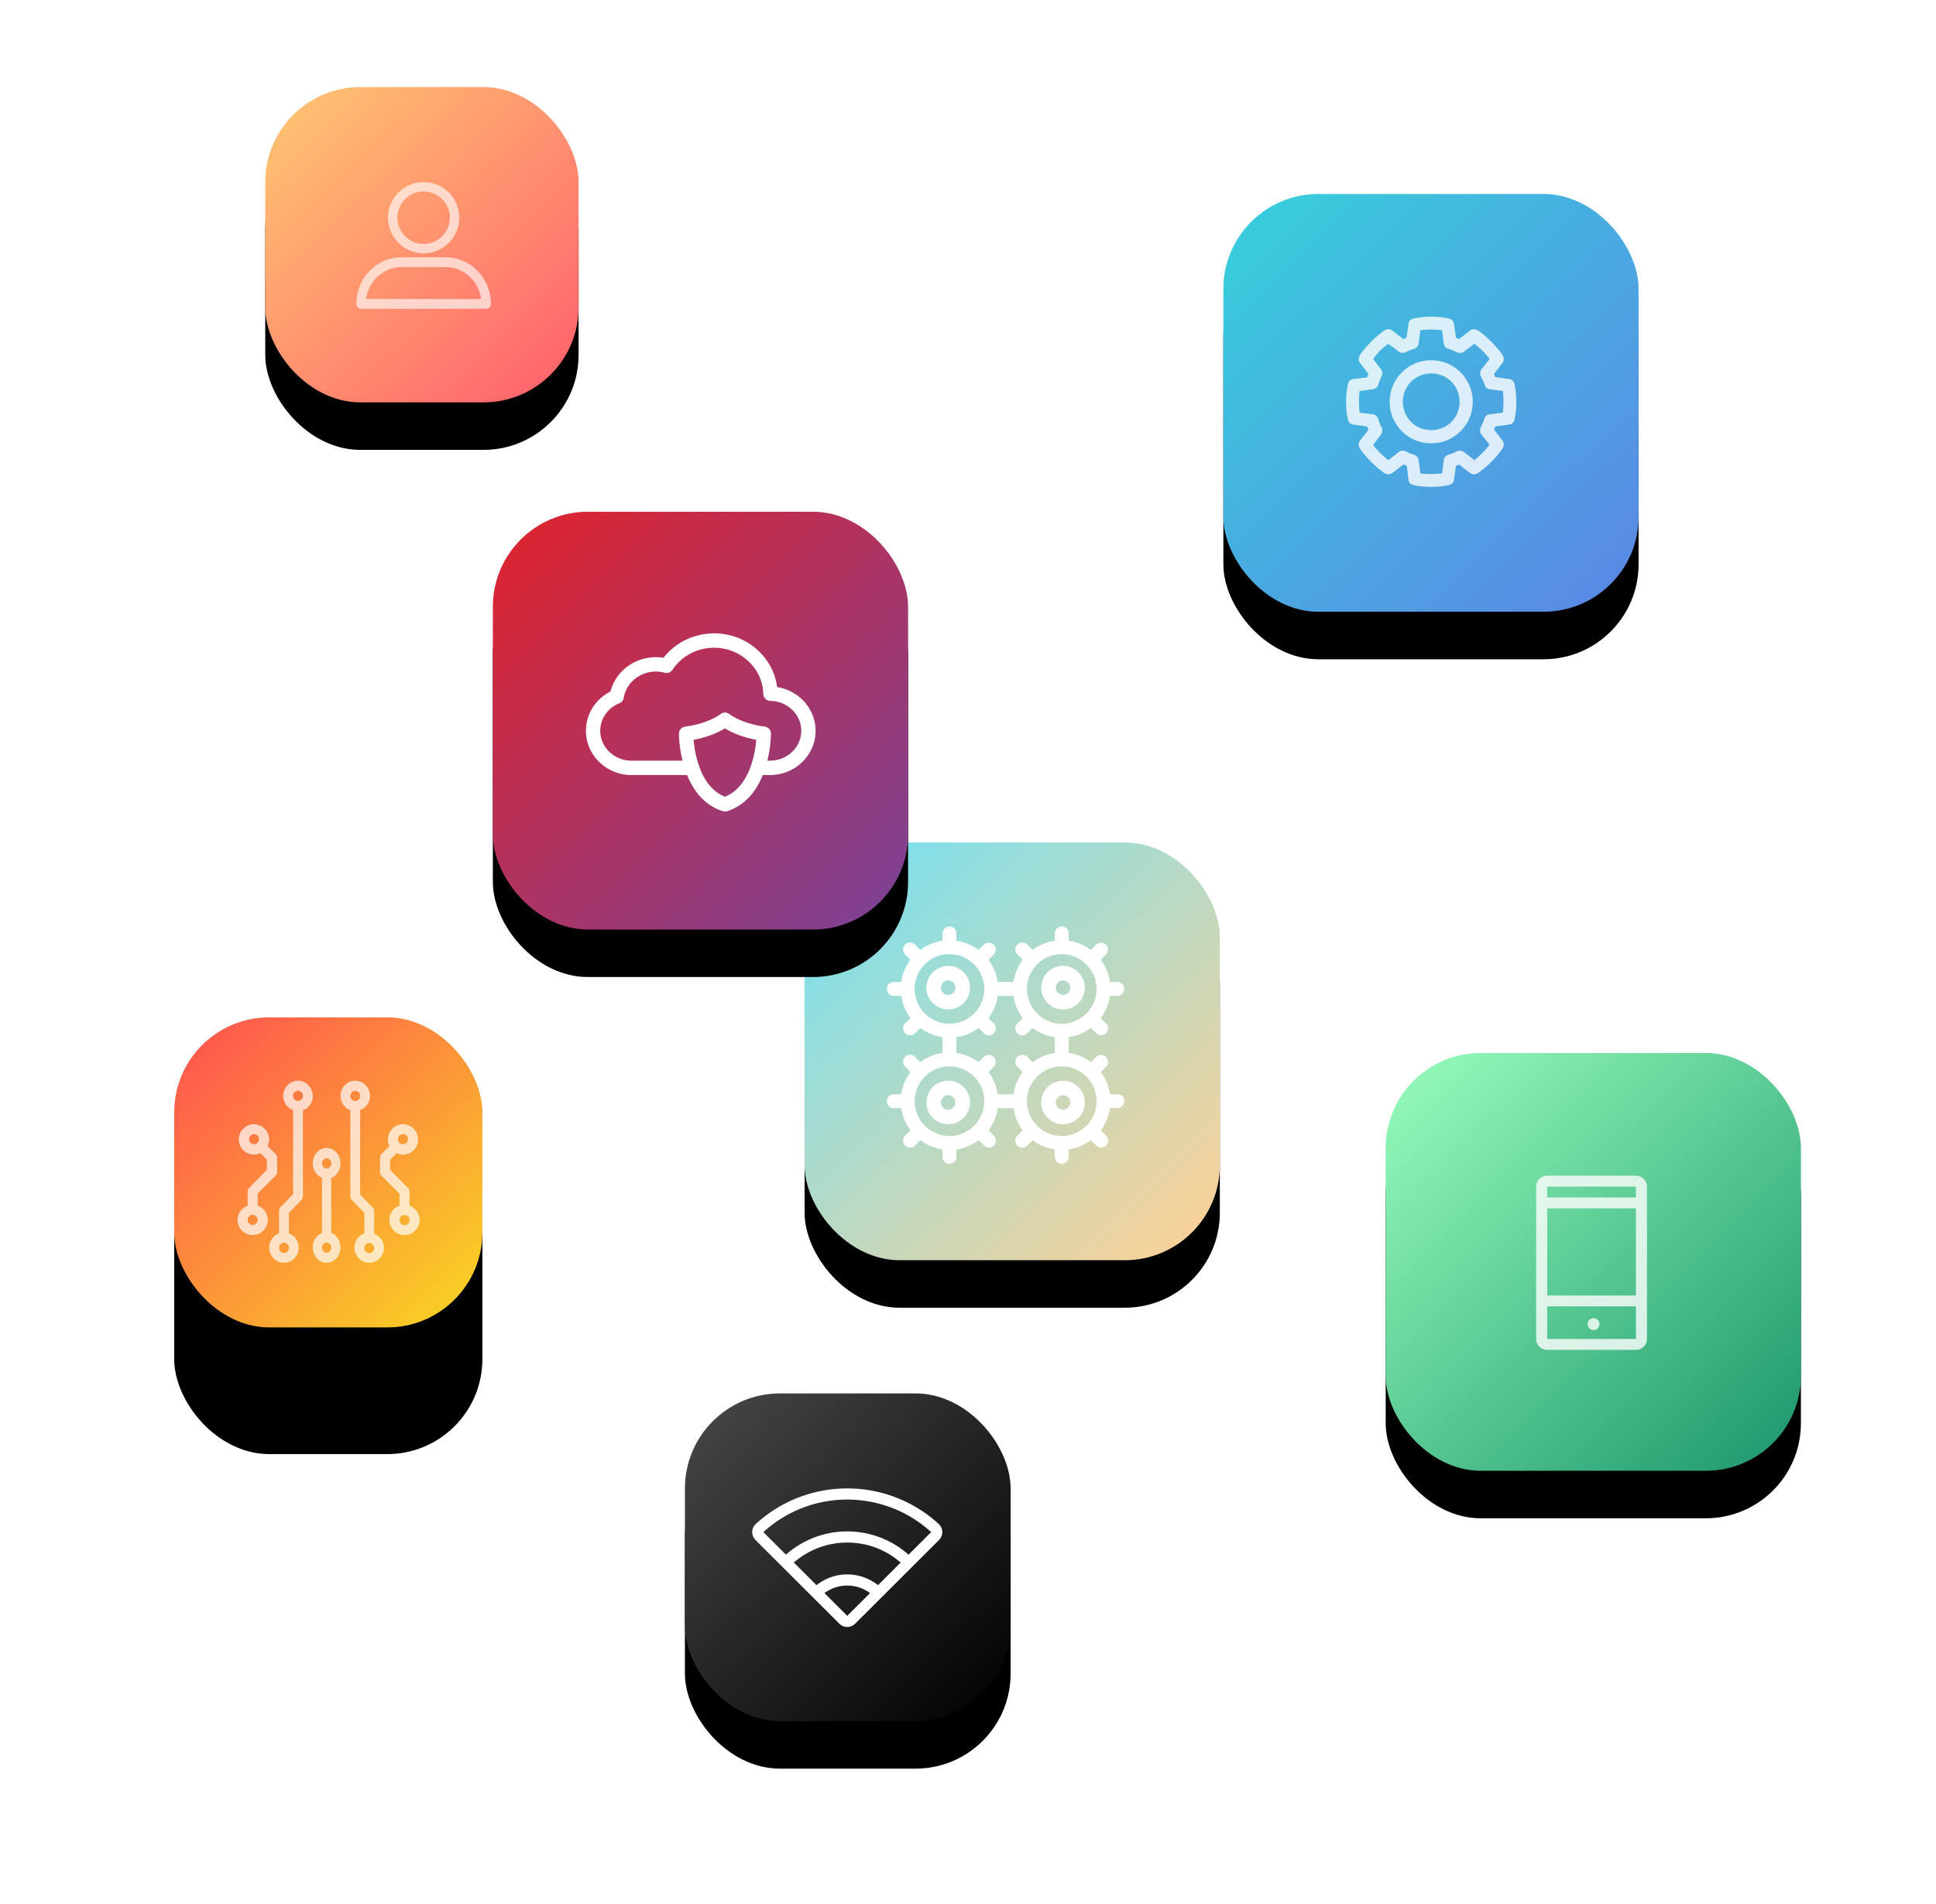 <svg xmlns="http://www.w3.org/2000/svg" xmlns:xlink="http://www.w3.org/1999/xlink" width="489" height="481" viewBox="0 0 489 481">
    <defs>
        <linearGradient id="c" x1="96.747%" x2="7.461%" y1="100%" y2="7.712%">
            <stop offset="0%"/>
            <stop offset="100%" stop-color="#434343"/>
        </linearGradient>
        <rect id="b" width="82.264" height="82.784" rx="24"/>
        <filter id="a" width="238.6%" height="237.7%" x="-69.3%" y="-54.4%" filterUnits="objectBoundingBox">
            <feOffset dy="12" in="SourceAlpha" result="shadowOffsetOuter1"/>
            <feGaussianBlur in="shadowOffsetOuter1" result="shadowBlurOuter1" stdDeviation="17"/>
            <feColorMatrix in="shadowBlurOuter1" values="0 0 0 0 0.343 0 0 0 0 0.343 0 0 0 0 0.343 0 0 0 0.5 0"/>
        </filter>
        <filter id="d" width="100%" height="100%" x="0%" y="0%" filterUnits="objectBoundingBox">
            <feGaussianBlur in="SourceGraphic"/>
        </filter>
        <linearGradient id="g" x1="0%" x2="96.747%" y1="0%" y2="100%">
            <stop offset="0%" stop-color="#36D1DC"/>
            <stop offset="100%" stop-color="#5B86E5"/>
        </linearGradient>
        <rect id="f" width="104.878" height="105.541" rx="24"/>
        <filter id="e" width="208.7%" height="208%" x="-54.3%" y="-42.6%" filterUnits="objectBoundingBox">
            <feOffset dy="12" in="SourceAlpha" result="shadowOffsetOuter1"/>
            <feGaussianBlur in="shadowOffsetOuter1" result="shadowBlurOuter1" stdDeviation="17"/>
            <feColorMatrix in="shadowBlurOuter1" values="0 0 0 0 0.584 0 0 0 0 0.796 0 0 0 0 0.871 0 0 0 0.6 0"/>
        </filter>
        <linearGradient id="j" x1="96.747%" x2="4.753%" y1="100%" y2="4.913%">
            <stop offset="0%" stop-color="#1D976C"/>
            <stop offset="100%" stop-color="#93F9B9"/>
        </linearGradient>
        <rect id="i" width="104.878" height="105.541" rx="24"/>
        <filter id="h" width="208.7%" height="208%" x="-54.3%" y="-42.6%" filterUnits="objectBoundingBox">
            <feOffset dy="12" in="SourceAlpha" result="shadowOffsetOuter1"/>
            <feGaussianBlur in="shadowOffsetOuter1" result="shadowBlurOuter1" stdDeviation="17"/>
            <feColorMatrix in="shadowBlurOuter1" values="0 0 0 0 0.188 0 0 0 0 0.655 0 0 0 0 0.475 0 0 0 0.5 0"/>
        </filter>
        <linearGradient id="m" x1="0%" x2="94.977%" y1="0%" y2="98.17%">
            <stop offset="0%" stop-color="#FF4E50"/>
            <stop offset="100%" stop-color="#F9D423"/>
        </linearGradient>
        <rect id="l" width="77.839" height="78.327" rx="24"/>
        <filter id="k" width="310.7%" height="309.4%" x="-105.3%" y="-63.8%" filterUnits="objectBoundingBox">
            <feOffset dy="32" in="SourceAlpha" result="shadowOffsetOuter1"/>
            <feGaussianBlur in="shadowOffsetOuter1" result="shadowBlurOuter1" stdDeviation="22"/>
            <feColorMatrix in="shadowBlurOuter1" values="0 0 0 0 0.984 0 0 0 0 0.659 0 0 0 0 0.196 0 0 0 0.6 0"/>
        </filter>
        <linearGradient id="q" x1="96.747%" x2="0%" y1="100%" y2="0%">
            <stop offset="0%" stop-color="#FFD194"/>
            <stop offset="100%" stop-color="#70E1F5"/>
        </linearGradient>
        <rect id="p" width="104.878" height="105.541" x=".231" y=".811" rx="24"/>
        <filter id="n" width="176.3%" height="175.8%" x="-38.1%" y="-26.5%" filterUnits="objectBoundingBox">
            <feGaussianBlur in="SourceGraphic" stdDeviation="2"/>
        </filter>
        <filter id="o" width="220.1%" height="219.4%" x="-60.1%" y="-48.3%" filterUnits="objectBoundingBox">
            <feOffset dy="12" in="SourceAlpha" result="shadowOffsetOuter1"/>
            <feGaussianBlur in="shadowOffsetOuter1" result="shadowBlurOuter1" stdDeviation="17"/>
            <feColorMatrix in="shadowBlurOuter1" values="0 0 0 0 0.58 0 0 0 0 0.867 0 0 0 0 0.867 0 0 0 0.6 0"/>
        </filter>
        <filter id="r" width="209.1%" height="209.1%" x="-54.5%" y="-54.5%" filterUnits="objectBoundingBox">
            <feGaussianBlur in="SourceGraphic" stdDeviation="2"/>
        </filter>
        <filter id="s" filterUnits="objectBoundingBox">
            <feGaussianBlur in="SourceGraphic" stdDeviation="2"/>
        </filter>
        <filter id="t" width="209.1%" height="209.1%" x="-54.5%" y="-54.5%" filterUnits="objectBoundingBox">
            <feGaussianBlur in="SourceGraphic" stdDeviation="2"/>
        </filter>
        <filter id="u" width="209.1%" height="209.1%" x="-54.5%" y="-54.5%" filterUnits="objectBoundingBox">
            <feGaussianBlur in="SourceGraphic" stdDeviation="2"/>
        </filter>
        <filter id="v" width="209.1%" height="209.1%" x="-54.5%" y="-54.5%" filterUnits="objectBoundingBox">
            <feGaussianBlur in="SourceGraphic" stdDeviation="2"/>
        </filter>
        <linearGradient id="z" x1="96.747%" x2="4.753%" y1="100%" y2="4.913%">
            <stop offset="0%" stop-color="#7B4397"/>
            <stop offset="100%" stop-color="#DC2430"/>
        </linearGradient>
        <rect id="y" width="104.878" height="105.541" x=".485" y=".273" rx="24"/>
        <filter id="w" width="182.7%" height="182.2%" x="-41.4%" y="-29.7%" filterUnits="objectBoundingBox">
            <feGaussianBlur in="SourceGraphic" stdDeviation="3.128"/>
        </filter>
        <filter id="x" width="226.6%" height="225.8%" x="-63.3%" y="-51.5%" filterUnits="objectBoundingBox">
            <feOffset dy="12" in="SourceAlpha" result="shadowOffsetOuter1"/>
            <feGaussianBlur in="shadowOffsetOuter1" result="shadowBlurOuter1" stdDeviation="17"/>
            <feColorMatrix in="shadowBlurOuter1" values="0 0 0 0 0.529 0 0 0 0 0.251 0 0 0 0 0.549 0 0 0 0.8 0"/>
        </filter>
        <filter id="A" width="131%" height="140%" x="-15.5%" y="-20%" filterUnits="objectBoundingBox">
            <feGaussianBlur in="SourceGraphic" stdDeviation="3"/>
        </filter>
        <linearGradient id="E" x1="96.747%" x2="4.753%" y1="100%" y2="4.913%">
            <stop offset="0%" stop-color="#FF5F6D"/>
            <stop offset="100%" stop-color="#FFC371"/>
        </linearGradient>
        <rect id="D" width="79.142" height="79.643" rx="24"/>
        <filter id="B" width="195.9%" height="195.3%" x="-47.9%" y="-32.6%" filterUnits="objectBoundingBox">
            <feGaussianBlur in="SourceGraphic" stdDeviation="1.314"/>
        </filter>
        <filter id="C" width="254%" height="253%" x="-77%" y="-61.5%" filterUnits="objectBoundingBox">
            <feOffset dy="12" in="SourceAlpha" result="shadowOffsetOuter1"/>
            <feGaussianBlur in="shadowOffsetOuter1" result="shadowBlurOuter1" stdDeviation="17"/>
            <feColorMatrix in="shadowBlurOuter1" values="0 0 0 0 1 0 0 0 0 0.435 0 0 0 0 0.431 0 0 0 0.7 0"/>
        </filter>
        <filter id="F" width="133.3%" height="133.3%" x="-16.7%" y="-16.7%" filterUnits="objectBoundingBox">
            <feGaussianBlur in="SourceGraphic" stdDeviation="1"/>
        </filter>
        <filter id="G" width="117.6%" height="146.2%" x="-8.8%" y="-23.1%" filterUnits="objectBoundingBox">
            <feGaussianBlur in="SourceGraphic" stdDeviation="1"/>
        </filter>
    </defs>
    <g fill="none" fill-rule="evenodd">
        <g transform="translate(173 352)">
            <use fill="#000" filter="url(#a)" xlink:href="#b"/>
            <use fill="url(#c)" xlink:href="#b"/>
        </g>
        <path fill="#FFF" fill-rule="nonzero" d="M64.081 32.957A34.159 34.159 0 0 0 41 24a34.158 34.158 0 0 0-23.081 8.957 2.833 2.833 0 0 0-.918 2.02 2.826 2.826 0 0 0 .825 2.054l21.19 21.15A2.8 2.8 0 0 0 41 59a2.8 2.8 0 0 0 1.984-.82c2.414-2.408 17.73-17.694 21.19-21.149.542-.54.842-1.289.825-2.054a2.833 2.833 0 0 0-.918-2.02zM41 56.189l-5.759-5.748A9.614 9.614 0 0 1 41 48.538c2.069 0 4.074.65 5.759 1.903L41 56.189zm7.766-7.752A12.4 12.4 0 0 0 41 45.725c-2.79 0-5.52.919-7.766 2.712l-5.722-5.71A20.42 20.42 0 0 1 41 37.676c4.989 0 9.736 1.778 13.488 5.05l-5.722 5.711zM62.19 35.04l-5.707 5.696A23.222 23.222 0 0 0 41 34.862a23.227 23.227 0 0 0-15.483 5.873l-5.704-5.7A31.356 31.356 0 0 1 41 26.814c7.855 0 15.38 2.92 21.191 8.224l-.001.002z" filter="url(#d)" transform="translate(173 352)"/>
        <g transform="translate(309 49)">
            <use fill="#000" filter="url(#e)" xlink:href="#f"/>
            <use fill="url(#g)" xlink:href="#f"/>
        </g>
        <g fill="#FFF" fill-rule="nonzero" opacity=".8">
            <path d="M382.5 96.917c-.167-.667-.667-1.084-1.333-1.167l-3.5-.5c-.167-.5-.084-.25-.334-.75l2.167-2.833c.417-.5.417-1.25.083-1.834 0-.083-.916-1.5-2.916-3.5s-3.417-2.916-3.5-2.916c-.584-.334-1.334-.334-1.834.083l-2.833 2.167c-.5-.25-.25-.167-.75-.334l-.5-3.5c-.083-.666-.5-1.166-1.167-1.333-.083 0-1.75-.5-4.583-.5s-4.5.5-4.583.5c-.667.167-1.084.667-1.167 1.333l-.5 3.5c-.5.167-.25.084-.75.334l-2.833-2.167c-.5-.417-1.25-.417-1.834-.083-.083 0-1.5.916-3.5 2.916s-2.916 3.417-2.916 3.5c-.334.584-.334 1.334.083 1.834l2.167 2.833c-.25.5-.167.333-.334.833l-3.5.417c-.666.083-1.166.5-1.333 1.167 0 .083-.5 1.75-.5 4.583s.5 4.5.5 4.583c.167.667.667 1.084 1.333 1.167l3.5.5c.167.5.084.25.334.75l-2.167 2.833c-.417.5-.417 1.25-.083 1.834 0 .083.916 1.5 2.916 3.5s3.417 2.916 3.5 2.916c.584.334 1.334.334 1.834-.083l2.833-2.167c.5.25.333.167.833.334l.417 3.5c.083.666.5 1.166 1.167 1.333.083 0 1.75.5 4.583.5s4.5-.5 4.583-.5c.667-.167 1.084-.667 1.167-1.333l.5-3.5c.5-.167.25-.084.75-.334l2.833 2.167c.5.417 1.25.417 1.834.083.083 0 1.5-.916 3.5-2.916s2.916-3.417 2.916-3.5c.334-.584.334-1.334-.083-1.834l-2.167-2.833c.25-.5.167-.25.334-.75l3.5-.5c.666-.083 1.166-.5 1.333-1.167 0-.083.5-1.75.5-4.583s-.5-4.5-.5-4.583zm-2.917 7.333l-3.333.417c-.583.083-1.167.5-1.333 1.083-.5 1.417-.334 1-.917 2.25a1.86 1.86 0 0 0 .167 1.75l2.083 2.583c-.417.5-1 1.25-1.833 2.084-.834.833-1.5 1.416-2 1.833l-2.667-2.083A1.86 1.86 0 0 0 368 114c-1.417.667-.75.417-2.25.917-.583.166-1 .75-1.083 1.333l-.417 3.333c-.667.084-1.583.167-2.75.167s-2.083-.083-2.75-.167l-.417-3.333c-.083-.583-.5-1.167-1.083-1.333-1.417-.5-1-.334-2.25-.917-.583-.25-1.167-.167-1.667.167l-2.666 2.083c-.5-.417-1.25-1-2.084-1.833-.833-.834-1.333-1.5-1.75-2l2-2.667A1.86 1.86 0 0 0 349 108c-.667-1.25-.417-.833-.917-2.25-.166-.583-.75-1-1.333-1.083l-3.333-.417a21.924 21.924 0 0 1-.167-2.75c0-1.167.083-2.083.167-2.75l3.333-.417c.583-.083 1.167-.5 1.333-1.083.167-.583.417-1.083.417-1.167 0 0 .25-.583.5-1.083.25-.583.167-1.167-.167-1.667l-2-2.666c.417-.5.917-1.25 1.75-2.084.834-.833 1.584-1.333 2.084-1.75l2.666 2c.5.334 1.084.417 1.667.167 1.25-.667.833-.417 2.25-.917.583-.166 1-.75 1.083-1.333l.417-3.333a21.924 21.924 0 0 1 2.75-.167c1.167 0 2.083.083 2.75.167l.417 3.333c.083.583.5 1.167 1.083 1.333 1.417.5 1 .334 2.25.917a1.86 1.86 0 0 0 1.75-.167l2.667-2c.5.417 1.166.917 2 1.75.833.834 1.416 1.584 1.833 2.084l-2.083 2.666c-.334.5-.417 1.084-.167 1.667.667 1.417.5.75 1 2.25.167.583.667 1 1.25 1.083l3.333.417c.084.667.167 1.583.167 2.75s-.083 2.083-.167 2.75z"/>
            <path d="M361.5 91c-5.805 0-10.5 4.695-10.5 10.5s4.695 10.5 10.5 10.5 10.5-4.695 10.5-10.5S367.305 91 361.5 91zm0 17.67c-4.012 0-7.17-3.158-7.17-7.17 0-4.012 3.158-7.17 7.17-7.17 4.012 0 7.17 3.158 7.17 7.17 0 4.012-3.158 7.17-7.17 7.17z"/>
        </g>
        <g transform="translate(350 266)">
            <use fill="#000" filter="url(#h)" xlink:href="#i"/>
            <use fill="url(#j)" xlink:href="#i"/>
        </g>
        <g fill="#FFF" fill-rule="nonzero" opacity=".8">
            <path d="M413.2 297h-22.4c-1.543 0-2.8 1.235-2.8 2.75v38.5c0 1.515 1.257 2.75 2.8 2.75h22.4c1.543 0 2.8-1.235 2.8-2.75v-38.5c0-1.515-1.257-2.75-2.8-2.75zm0 41.25h-22.4V330h22.4v8.25zm0-11h-22.4v-22h22.4v22zm0-24.75h-22.4v-2.75h22.4v2.75z"/>
            <path d="M402.507 333h-.03c-.823 0-1.477.672-1.477 1.5s.684 1.5 1.507 1.5c.824 0 1.493-.672 1.493-1.5s-.669-1.5-1.493-1.5z"/>
        </g>
        <g transform="translate(44 257)">
            <use fill="#000" filter="url(#k)" xlink:href="#l"/>
            <use fill="url(#m)" xlink:href="#l"/>
        </g>
        <g fill="#FFF" fill-rule="nonzero" opacity=".7">
            <path d="M69.618 291.543l-2.038-2.045a3.741 3.741 0 0 0 .382-1.662c0-2.11-1.72-3.836-3.822-3.836-2.102 0-3.822 1.726-3.822 3.836s1.72 3.835 3.822 3.835c.573 0 1.147-.128 1.593-.383l1.656 1.662v2.557l-4.459 4.603a1.264 1.264 0 0 0-.382.895v3.58a3.807 3.807 0 0 0-2.548 3.58c0 2.109 1.72 3.835 3.822 3.835 2.102 0 3.821-1.726 3.821-3.836 0-1.662-1.082-3.068-2.547-3.643v-3.005l4.522-4.539c.255-.255.382-.575.382-.895v-3.644c0-.32-.127-.639-.382-.895zm-5.414-2.493a1.28 1.28 0 0 1-1.274-1.278 1.28 1.28 0 0 1 1.274-1.279 1.28 1.28 0 0 1 0 2.557zm-.382 20.393a1.28 1.28 0 0 1-1.274-1.279 1.28 1.28 0 0 1 1.274-1.278c.7 0 1.274.575 1.274 1.278a1.28 1.28 0 0 1-1.274 1.279z"/>
            <path d="M75.271 273c-2.05 0-3.729 1.727-3.729 3.839 0 1.663 1.057 3.07 2.486 3.582v21.241l-3.17 3.263a1.282 1.282 0 0 0-.372.896v5.758c-1.43.511-2.486 1.919-2.486 3.582 0 2.112 1.678 3.839 3.729 3.839 2.05 0 3.729-1.727 3.729-3.839 0-1.663-1.057-3.07-2.486-3.582v-5.183l3.17-3.263c.248-.255.372-.575.372-.895v-21.753c1.43-.511 2.486-1.919 2.486-3.582 0-2.176-1.678-3.903-3.729-3.903zm-3.542 43.505c-.684 0-1.243-.576-1.243-1.28 0-.703.56-1.28 1.243-1.28s1.243.577 1.243 1.28c0 .704-.56 1.28-1.243 1.28zm3.542-38.387c-.683 0-1.243-.576-1.243-1.28 0-.703.56-1.279 1.243-1.279.684 0 1.243.576 1.243 1.28 0 .703-.56 1.28-1.243 1.28zM83.667 311.41v-13.82c1.341-.518 2.333-2.01 2.333-3.697 0-2.141-1.575-3.893-3.5-3.893s-3.5 1.752-3.5 3.893c0 1.686.992 3.114 2.333 3.633v13.948c-1.341.52-2.333 1.947-2.333 3.633 0 2.141 1.575 3.893 3.5 3.893s3.5-1.752 3.5-3.893c0-1.686-.992-3.114-2.333-3.698zM82.5 292.594c.642 0 1.167.584 1.167 1.298 0 .713-.525 1.297-1.167 1.297s-1.167-.584-1.167-1.297c0-.714.525-1.298 1.167-1.298zm0 23.875c-.642 0-1.167-.584-1.167-1.298 0-.713.525-1.297 1.167-1.297s1.167.584 1.167 1.297c0 .714-.525 1.298-1.167 1.298zM103.452 304.568v-3.589c0-.32-.127-.64-.382-.897l-4.522-4.549v-2.563l1.656-1.666c.51.257 1.019.385 1.592.385 2.102 0 3.822-1.73 3.822-3.845 0-2.114-1.72-3.844-3.822-3.844-2.102 0-3.821 1.73-3.821 3.844 0 .577.127 1.154.382 1.666l-2.039 2.05a1.536 1.536 0 0 0-.318.898v3.652c0 .32.127.64.382.897l4.522 4.55v3.01a3.815 3.815 0 0 0-2.547 3.589c0 2.114 1.72 3.844 3.821 3.844 2.102 0 3.822-1.73 3.822-3.844 0-1.602-1.083-3.012-2.548-3.588zm-1.656-18.07a1.281 1.281 0 0 1 0 2.564 1.281 1.281 0 0 1 0-2.563zm.382 23.003a1.281 1.281 0 0 1 0-2.563 1.281 1.281 0 0 1 0 2.563zM94.514 311.696v-5.766c0-.32-.124-.64-.373-.897l-3.17-3.267v-21.334c1.43-.513 2.487-1.922 2.487-3.588 0-2.114-1.678-3.844-3.73-3.844-2.05 0-3.728 1.73-3.728 3.844 0 1.666 1.056 3.075 2.486 3.588v21.782c0 .32.124.641.373.897l3.17 3.268v5.19c-1.43.512-2.487 1.921-2.487 3.587 0 2.114 1.678 3.844 3.73 3.844 2.05 0 3.728-1.73 3.728-3.844 0-1.538-1.056-2.947-2.486-3.46zm-4.785-33.57c-.684 0-1.243-.577-1.243-1.282 0-.705.56-1.281 1.243-1.281s1.243.576 1.243 1.281-.56 1.281-1.243 1.281zm3.542 38.44c-.683 0-1.243-.577-1.243-1.282 0-.705.56-1.281 1.243-1.281.684 0 1.243.576 1.243 1.281s-.56 1.281-1.243 1.281z"/>
        </g>
        <g>
            <g filter="url(#n)" transform="translate(203 212)">
                <use fill="#000" filter="url(#o)" xlink:href="#p"/>
                <use fill="url(#q)" xlink:href="#p"/>
            </g>
            <g fill="#FFF" fill-rule="nonzero">
                <path d="M44.5 10a5.506 5.506 0 0 0-5.5 5.5c0 3.033 2.467 5.5 5.5 5.5s5.5-2.467 5.5-5.5-2.467-5.5-5.5-5.5zm0 7.333a1.835 1.835 0 0 1-1.833-1.833c0-1.01.822-1.833 1.833-1.833 1.01 0 1.833.822 1.833 1.833 0 1.01-.822 1.833-1.833 1.833z" filter="url(#r)" transform="translate(224 234)"/>
                <path d="M58.242 42.422h-1.884a12.242 12.242 0 0 0-2.327-5.607l1.335-1.336a1.758 1.758 0 0 0-2.486-2.486l-1.335 1.336A12.243 12.243 0 0 0 45.937 32V28c2.082-.299 3.997-1.12 5.608-2.327l1.335 1.335a1.758 1.758 0 1 0 2.486-2.486l-1.335-1.335a12.244 12.244 0 0 0 2.327-5.608h1.884a1.758 1.758 0 0 0 0-3.515h-1.884a12.242 12.242 0 0 0-2.327-5.608l1.335-1.335a1.758 1.758 0 0 0-2.486-2.486l-1.335 1.335a12.242 12.242 0 0 0-5.608-2.327V1.758a1.758 1.758 0 0 0-3.515 0v1.884c-2.082.299-3.997 1.12-5.607 2.327l-1.336-1.335a1.758 1.758 0 1 0-2.486 2.486l1.336 1.335A12.244 12.244 0 0 0 32 14.062H28a12.242 12.242 0 0 0-2.328-5.607l1.336-1.335a1.758 1.758 0 0 0-2.486-2.486l-1.336 1.335a12.242 12.242 0 0 0-5.607-2.327V1.758a1.758 1.758 0 0 0-3.515 0v1.884c-2.082.299-3.997 1.12-5.608 2.327L7.12 4.634A1.758 1.758 0 1 0 4.634 7.12l1.335 1.335a12.243 12.243 0 0 0-2.327 5.607H1.758a1.758 1.758 0 0 0 0 3.516h1.884c.299 2.082 1.12 3.997 2.327 5.607l-1.335 1.336a1.758 1.758 0 1 0 2.486 2.486l1.335-1.336A12.244 12.244 0 0 0 14.062 28V32c-2.081.3-3.996 1.12-5.607 2.328L7.12 32.993a1.758 1.758 0 1 0-2.486 2.486l1.335 1.336a12.242 12.242 0 0 0-2.327 5.607H1.758a1.758 1.758 0 0 0 0 3.516h1.884c.299 2.081 1.12 3.996 2.327 5.607L4.634 52.88a1.758 1.758 0 1 0 2.486 2.486l1.335-1.335a12.244 12.244 0 0 0 5.607 2.327v1.884a1.758 1.758 0 0 0 3.516 0v-1.884c2.082-.299 3.997-1.12 5.607-2.327l1.336 1.335a1.758 1.758 0 1 0 2.486-2.485l-1.336-1.336A12.244 12.244 0 0 0 28 45.938H32c.3 2.081 1.12 3.996 2.328 5.607l-1.336 1.336a1.758 1.758 0 1 0 2.486 2.485l1.336-1.335a12.244 12.244 0 0 0 5.607 2.327v1.884a1.758 1.758 0 0 0 3.516 0v-1.884c2.081-.299 3.996-1.12 5.607-2.327l1.335 1.335a1.758 1.758 0 1 0 2.486-2.485l-1.335-1.336a12.244 12.244 0 0 0 2.327-5.607h1.884a1.758 1.758 0 0 0 0-3.516zM44.18 7.032c4.846 0 8.789 3.942 8.789 8.788 0 4.847-3.943 8.79-8.79 8.79-4.846 0-8.788-3.943-8.788-8.79 0-4.846 3.942-8.789 8.789-8.789zM7.03 15.82c0-4.846 3.943-8.789 8.79-8.789 4.846 0 8.788 3.943 8.788 8.79 0 4.846-3.942 8.788-8.789 8.788-4.846 0-8.789-3.942-8.789-8.789zm8.79 37.149c-4.847 0-8.79-3.943-8.79-8.79 0-4.846 3.943-8.788 8.79-8.788 4.846 0 8.788 3.942 8.788 8.789 0 4.846-3.942 8.789-8.789 8.789zM32 42.422H28a12.242 12.242 0 0 0-2.328-5.607l1.336-1.336a1.758 1.758 0 0 0-2.486-2.486l-1.336 1.336A12.243 12.243 0 0 0 17.578 32V28c2.082-.299 3.997-1.12 5.607-2.327l1.336 1.335a1.758 1.758 0 1 0 2.486-2.486l-1.336-1.335A12.244 12.244 0 0 0 28 17.578H32c.3 2.082 1.12 3.997 2.328 5.608l-1.336 1.335a1.758 1.758 0 1 0 2.486 2.486l1.336-1.335a12.244 12.244 0 0 0 5.607 2.327v4.002c-2.082.3-3.997 1.12-5.607 2.328l-1.336-1.336a1.758 1.758 0 1 0-2.486 2.486l1.336 1.336A12.244 12.244 0 0 0 32 42.422zM44.18 52.969c-4.847 0-8.79-3.943-8.79-8.79 0-4.846 3.943-8.788 8.79-8.788 4.846 0 8.789 3.942 8.789 8.789 0 4.846-3.943 8.789-8.79 8.789z" filter="url(#s)" transform="translate(224 234)"/>
                <path d="M44.5 39a5.506 5.506 0 0 0-5.5 5.5c0 3.033 2.467 5.5 5.5 5.5s5.5-2.467 5.5-5.5-2.467-5.5-5.5-5.5zm0 7.333a1.835 1.835 0 0 1-1.833-1.833c0-1.01.822-1.833 1.833-1.833 1.01 0 1.833.822 1.833 1.833 0 1.01-.822 1.833-1.833 1.833z" filter="url(#t)" transform="translate(224 234)"/>
                <path d="M15.5 39a5.506 5.506 0 0 0-5.5 5.5c0 3.033 2.467 5.5 5.5 5.5s5.5-2.467 5.5-5.5-2.467-5.5-5.5-5.5zm0 7.333a1.835 1.835 0 0 1-1.833-1.833c0-1.01.822-1.833 1.833-1.833 1.01 0 1.833.822 1.833 1.833 0 1.01-.822 1.833-1.833 1.833z" filter="url(#u)" transform="translate(224 234)"/>
                <path d="M15.5 10a5.506 5.506 0 0 0-5.5 5.5c0 3.033 2.467 5.5 5.5 5.5s5.5-2.467 5.5-5.5-2.467-5.5-5.5-5.5zm0 7.333a1.835 1.835 0 0 1-1.833-1.833c0-1.01.822-1.833 1.833-1.833 1.01 0 1.833.822 1.833 1.833 0 1.01-.822 1.833-1.833 1.833z" filter="url(#v)" transform="translate(224 234)"/>
            </g>
        </g>
        <g>
            <g filter="url(#w)" transform="translate(124 129)">
                <use fill="#000" filter="url(#x)" xlink:href="#y"/>
                <use fill="url(#z)" xlink:href="#y"/>
            </g>
            <path fill="#FFF" fill-rule="nonzero" d="M48.285 13.57c-.453-3.472-2.091-6.674-4.71-9.152C40.564 1.57 36.587 0 32.38 0c-5.075 0-9.77 2.286-12.795 6.173a12.219 12.219 0 0 0-1.95-.156c-2.816 0-5.542.98-7.676 2.758a11.429 11.429 0 0 0-3.77 5.92C2.398 16.609 0 20.402 0 24.609c0 6.162 5.16 11.176 11.504 11.176h14.04c1.547 3.828 4.258 7.598 9.011 9.128a1.803 1.803 0 0 0 1.103 0c4.753-1.53 7.465-5.3 9.012-9.128h1.826C52.84 35.785 58 30.77 58 24.609c0-5.547-4.227-10.197-9.715-11.04zM35.107 41.258c-3.38-1.33-5.33-4.42-6.46-7.527a1.807 1.807 0 0 0-.236-.687c-.775-2.378-1.092-4.69-1.22-6.149 1.915-.362 5.105-1.177 7.915-2.897 2.81 1.72 6.001 2.535 7.917 2.897-.309 3.503-1.696 11.916-7.916 14.363zm11.39-9.105h-.668c.872-3.57.896-6.525.896-6.804 0-.933-.707-1.715-1.631-1.807-.053-.005-5.315-.556-8.925-3.191a1.8 1.8 0 0 0-2.124 0c-3.611 2.635-8.873 3.186-8.923 3.191a1.813 1.813 0 0 0-1.633 1.807c0 .279.023 3.233.896 6.804H11.504c-4.35 0-7.89-3.384-7.89-7.544 0-3.041 1.894-5.77 4.825-6.954a1.814 1.814 0 0 0 1.11-1.392c.613-3.771 4.089-6.614 8.085-6.614.766 0 1.524.1 2.252.3a1.803 1.803 0 0 0 1.981-.751C24.161 5.712 28.09 3.63 32.38 3.63c6.704 0 12.275 5.23 12.418 11.66a1.81 1.81 0 0 0 1.788 1.775c4.301.045 7.801 3.429 7.801 7.543 0 4.16-3.54 7.544-7.89 7.544z" filter="url(#A)" transform="translate(148 160)"/>
        </g>
        <g>
            <g filter="url(#B)" transform="translate(67 22)">
                <use fill="#000" filter="url(#C)" xlink:href="#D"/>
                <use fill="url(#E)" xlink:href="#D"/>
            </g>
            <path fill="#FFF" fill-rule="nonzero" d="M40 42c4.97 0 9-4.037 9-9.014C49 28.01 44.97 24 40 24s-9 4.037-9 8.986C31 37.936 35.03 42 40 42zm0-15.65c3.644 0 6.626 2.986 6.626 6.636S43.644 39.622 40 39.622s-6.626-2.986-6.626-6.636S36.356 26.35 40 26.35z" filter="url(#F)" opacity=".8" transform="translate(67 22)"/>
            <path fill="#FFF" fill-rule="nonzero" d="M24.2 56h31.6c.67 0 1.2-.546 1.2-1.237C57 48.292 51.892 43 45.583 43H34.417C28.137 43 23 48.263 23 54.763c0 .69.53 1.237 1.2 1.237zm10.217-10.527h11.166c4.578 0 8.346 3.51 8.933 8.054H25.484c.587-4.516 4.355-8.054 8.933-8.054z" filter="url(#G)" opacity=".8" transform="translate(67 22)"/>
        </g>
    </g>
</svg>
